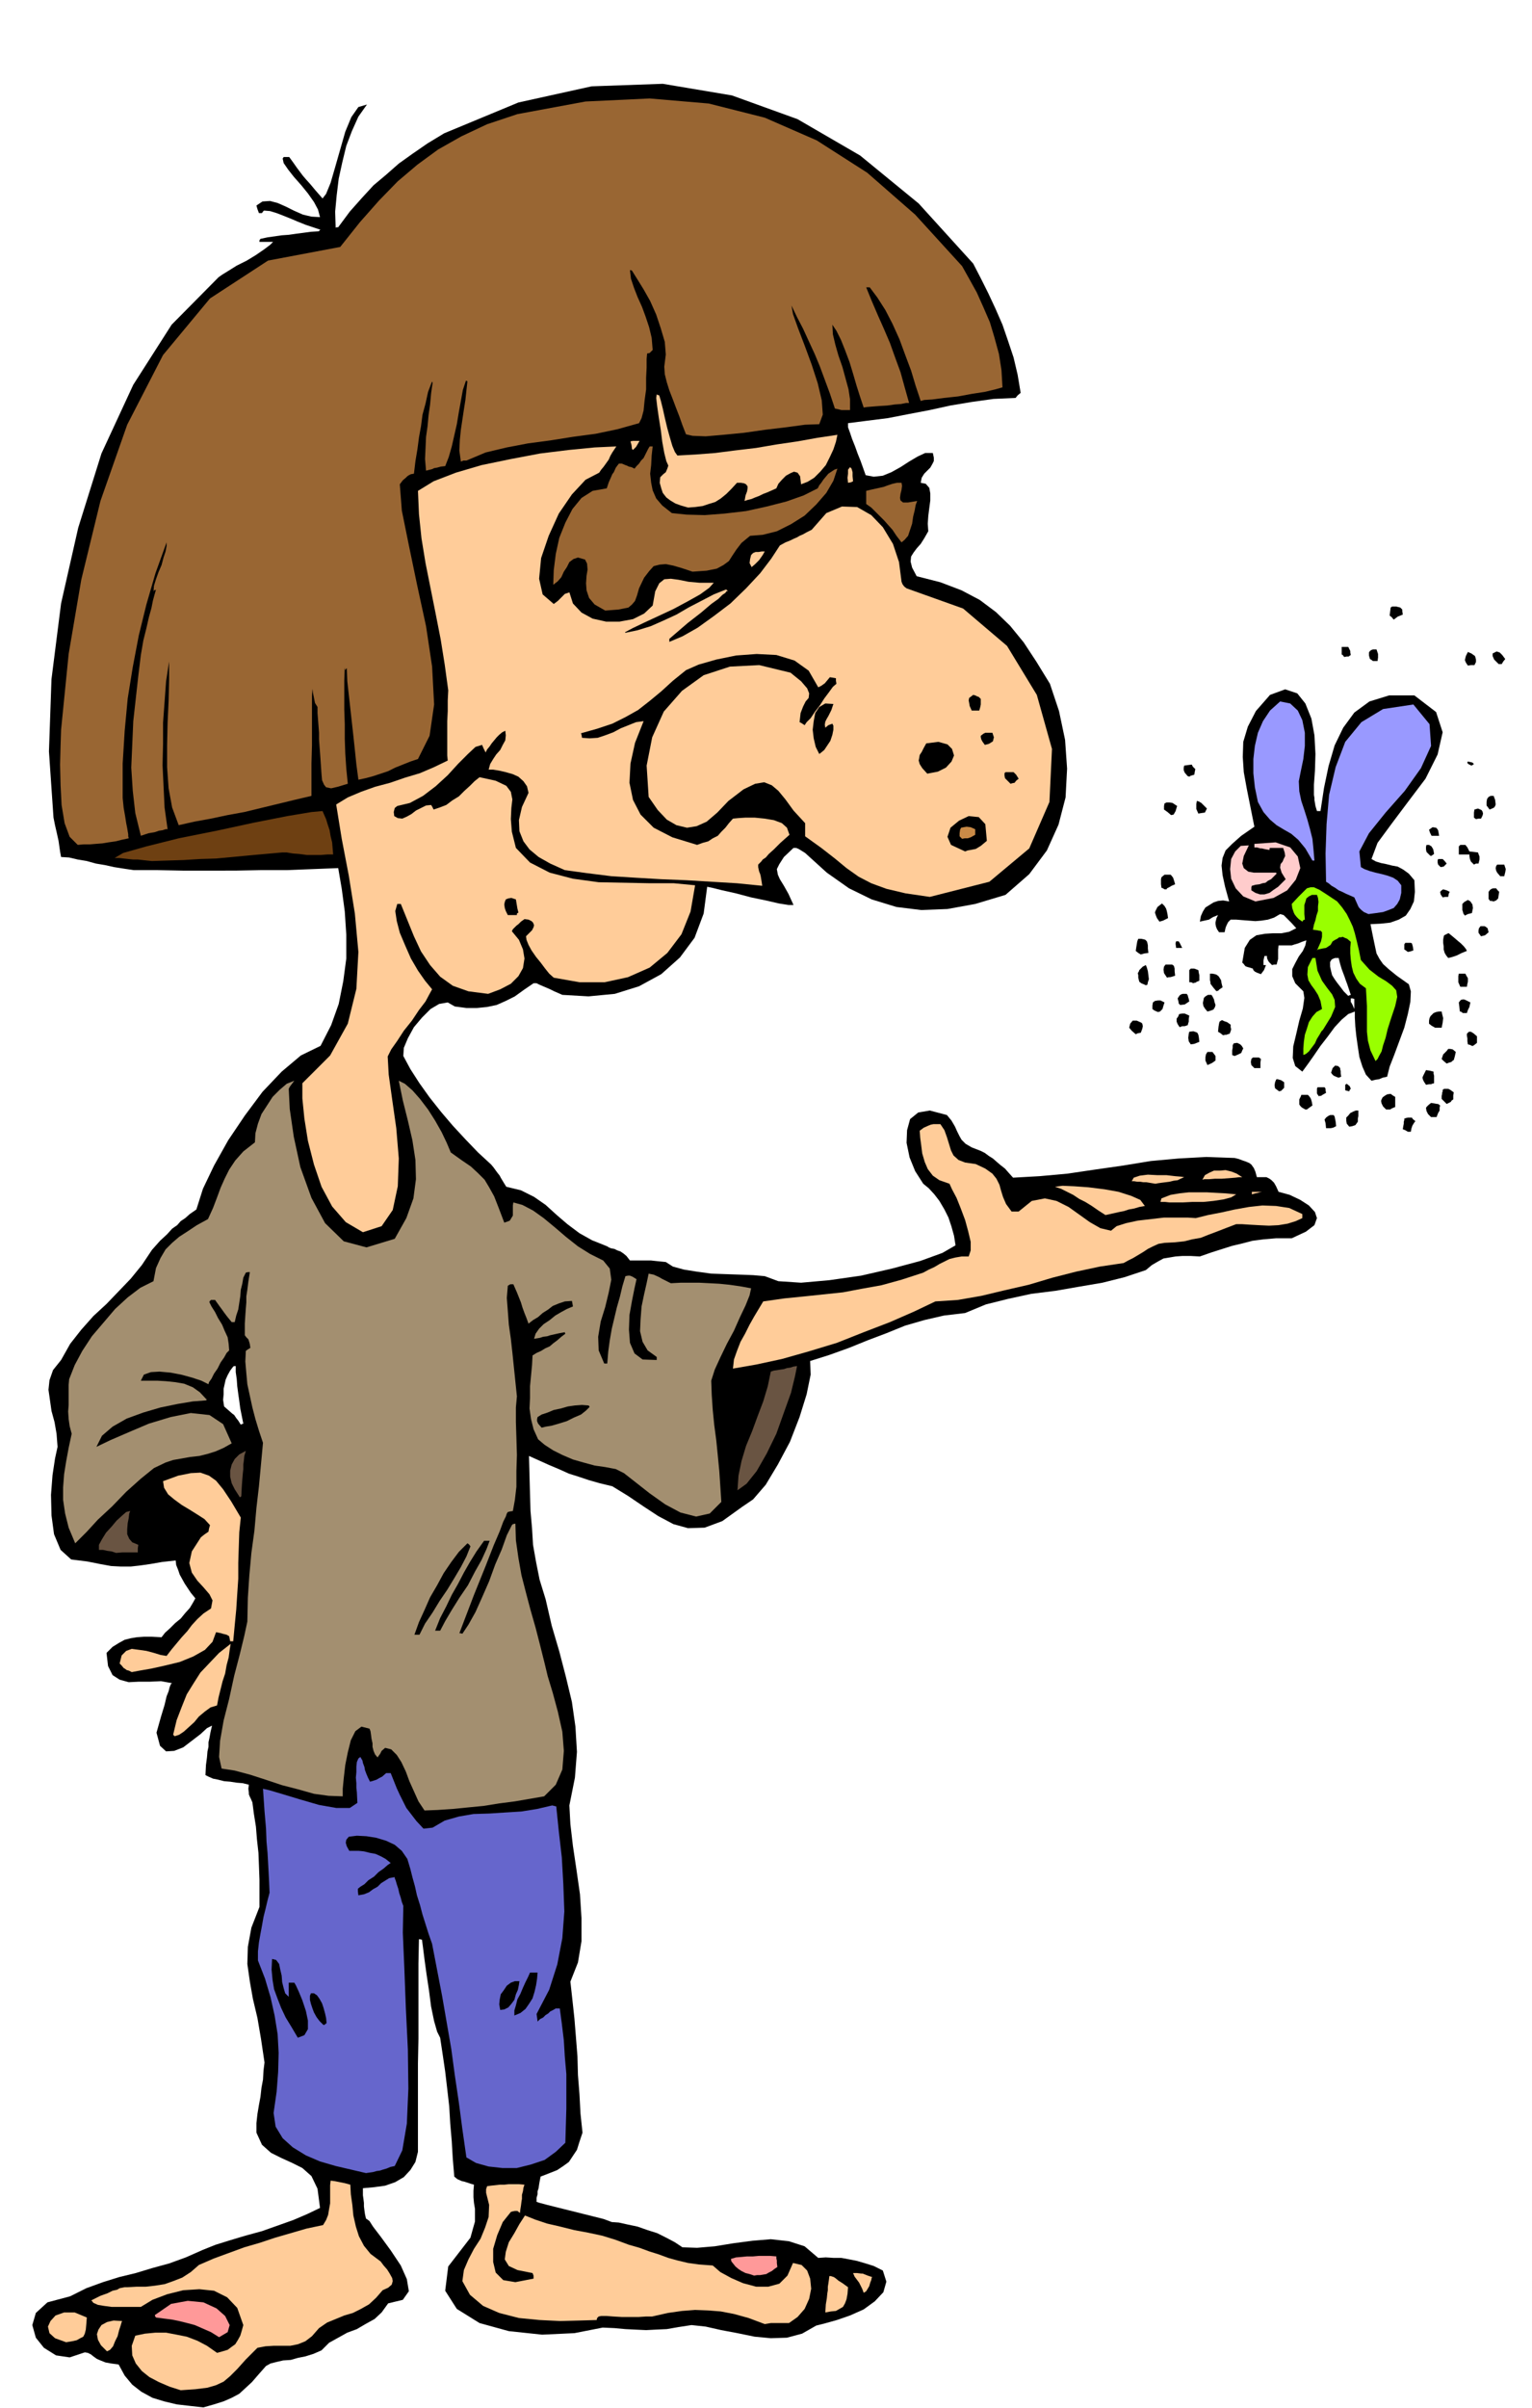 <svg xmlns="http://www.w3.org/2000/svg" fill-rule="evenodd" height="770.376" preserveAspectRatio="none" stroke-linecap="round" viewBox="0 0 3035 4768" width="490.455"><style>.brush1{fill:#000}.pen1{stroke:none}.brush2{fill:#fc9}.brush3{fill:#f99}.brush7{fill:#9f0}.brush8{fill:#99f}.brush11{fill:#963}</style><path class="pen1 brush1" d="m403 4767-27-3-26-3-25-6-23-7-22-12-18-14-15-18-12-22-15-2-11-2-10-4-7-3-7-5-5-4-6-3-6-1-30 10-27-4-24-15-16-20-7-25 7-24 23-21 45-12 32-16 33-12 32-10 33-8 33-10 33-9 33-12 34-15 25-10 29-9 30-9 33-9 31-11 31-11 28-12 25-12-5-38-12-25-18-16-20-10-22-10-20-10-18-16-11-24v-19l2-18 3-18 3-16 2-18 3-16 1-18 2-16-7-47-7-41-9-38-6-34-5-35 1-34 7-38 16-41v-54l-1-27-1-26-3-27-2-25-4-25-3-23-3-7-2-4-2-5v-3l-1-8 1-8-12-3-12-1-13-2-12-1-12-3-10-2-9-4-6-3 1-20 2-15 1-12 2-9v-9l2-9 2-11 3-13-10 5-13 12-17 13-17 13-18 7-16 1-12-11-7-26 9-32 7-23 4-17 4-10 2-8 2-5 1-2 2-1-22-4-22 1h-22l-20 1-18-5-14-9-9-18-3-26 12-12 13-8 11-6 12-3 12-2 14-1h16l19 1 7-9 10-9 10-10 11-9 9-11 9-10 6-10 5-9-9-11-6-9-6-9-5-9-5-9-3-9-4-10-1-9-27 3-23 4-21 3-18 2h-20l-19-1-22-4-25-5-32-4-21-19-13-31-5-37-1-41 3-39 5-33 5-23-2-26-4-23-6-22-3-21-3-21 2-19 7-20 16-20 18-32 22-28 24-27 26-24 24-25 24-25 22-27 20-30 16-18 14-13 10-11 10-7 7-8 9-6 9-8 13-9 13-41 22-46 28-50 33-49 35-47 38-40 38-32 39-19 21-41 15-42 9-45 6-45v-47l-3-46-6-45-7-41-51 2-51 2h-51l-51 1H363l-50-1h-48l-20-3-19-3-18-4-18-3-18-5-18-3-17-4-16-1-2-11-1-7-1-7-1-7-2-9-2-9-3-13-3-15-9-131 5-143 19-150 34-150 46-147 63-136 76-119 93-94 7-5 13-8 16-10 20-10 18-11 16-11 12-9 6-6h-27v-3l2-3 14-3 14-2 14-2 14-1 14-2 15-2 15-2 16-1 1-2 2-1-15-5-15-5-15-6-14-6-15-6-13-5-13-4-12-1-2 2-2 3h-6l-3-8-2-7 12-8 15-1 15 4 16 7 16 8 18 8 17 4 17 1-4-15-8-15-12-17-13-16-15-17-11-14-9-13-2-9 2-3h11l8 11 7 10 6 8 6 8 6 7 9 10 10 12 14 16 7-9 9-22 9-31 10-35 10-35 12-29 14-20 17-5-17 24-13 29-11 29-8 33-7 32-4 33-3 32 1 32 2-1h3l23-31 24-27 23-25 25-21 25-22 28-20 29-20 33-20 147-61 145-32 141-5 137 23 130 47 124 72 116 95 108 119 15 29 15 30 14 30 14 32 11 32 11 33 8 34 6 36-6 5-4 5-44 2-43 6-42 7-41 9-42 8-41 8-40 5-39 5v8l4 11 4 12 6 15 5 14 6 15 5 14 5 14 16 3 18-2 17-7 18-10 17-11 17-10 15-7h15l2 9v7l-3 6-4 7-6 6-6 6-5 8-2 10 10 2 7 8 2 11v14l-2 15-2 16-1 15 1 15-8 14-7 11-8 9-6 8-5 8-1 10 3 12 9 17 47 12 42 16 36 19 32 24 28 27 27 33 25 38 27 44 18 54 12 57 4 57-3 57-14 54-23 51-35 47-47 41-60 18-55 10-52 2-49-6-49-15-45-22-44-31-43-39-8-5-5-3-5-2h-5l-19 18-9 14-5 10 2 11 4 9 8 13 9 16 10 22h-10l-19-3-26-6-29-6-30-8-27-6-20-5-10-2-7 53-18 48-29 39-37 33-44 24-48 15-52 5-52-3-9-4-7-3-8-4-7-3-7-3-7-3-6-3h-6l-19 13-18 13-18 9-18 8-19 4-20 2h-21l-23-3-14-8-17 3-17 10-17 17-16 19-12 22-8 19-1 16 14 26 18 28 20 28 23 29 23 27 25 27 25 26 26 24 5 6 5 7 3 4 4 5 2 4 3 5 3 5 5 8 29 7 26 13 23 16 22 20 21 18 24 18 25 14 30 12 3 2 5 2 6 1 6 3 6 2 6 4 6 5 7 9h42l9 1 10 1 10 1 14 9 22 6 25 4 29 4 28 1 29 1 26 1 23 2 27 10 45 3 56-5 63-9 61-14 56-15 44-16 26-15-3-19-5-18-6-18-8-16-10-17-10-13-11-12-11-9-16-25-11-27-6-29 1-25 6-22 16-13 23-4 34 9 9 11 7 12 4 9 5 10 4 7 8 8 12 7 18 7 8 4 8 6 8 5 8 7 7 6 9 7 7 8 9 10 53-3 55-5 54-8 56-8 55-9 55-5 55-3 56 2 8 2 8 3 6 2 7 3 4 3 5 7 3 7 3 11h19l6 3 4 3 5 5 4 7 5 11 22 6 21 10 17 11 12 13 4 12-5 14-17 13-28 13h-31l-24 2-23 3-19 5-21 5-19 6-22 7-23 8-19-1h-15l-14 1-12 2-12 2-11 6-12 7-12 10-42 14-44 11-47 8-46 8-48 6-46 10-44 11-41 17-42 5-39 9-38 11-37 15-37 14-37 15-39 14-38 12 1 27-8 39-14 45-19 49-24 45-24 40-25 29-22 15-39 28-35 13-33 1-29-8-30-16-29-19-31-21-31-19-25-6-21-6-21-7-19-6-20-9-19-8-20-9-20-9 1 38 1 37 1 34 3 34 2 33 6 34 7 35 12 39 12 52 15 51 13 50 12 50 7 49 3 50-4 51-11 55 2 37 5 43 7 47 7 49 3 47v46l-7 42-15 38 4 36 4 37 3 37 3 38 1 37 3 38 2 38 4 38-6 18-5 16-8 12-8 12-11 8-12 8-15 6-18 7-1 5-1 5-1 6-1 7-2 6v6l-2 7v8l6 2 15 4 20 5 24 6 24 6 24 6 20 5 16 6 14 1 18 4 19 4 20 7 19 6 18 9 17 9 15 10 29 1 35-3 37-6 38-5 36-3 36 4 31 10 27 23 15-1 16 1h15l16 3 15 3 17 5 16 5 18 9 7 22-6 21-17 18-22 16-27 12-26 9-25 7-16 4-28 16-30 8-32 1-32-3-34-7-32-6-31-7-28-3-26 4-23 4-22 1-19 1-21-1-20-1-22-2-23-1-56 11-64 3-66-7-58-16-45-28-23-36 6-48 44-57 5-18 4-14v-25l-2-12-1-11v-13l1-12-7-2-6-2-6-2-5-1-9-4-6-5-3-36-2-34-3-35-2-34-4-35-4-34-5-34-5-33-6-12-6-21-6-29-4-31-5-33-4-29-3-24-2-15-4-1h-2l-1 48v149l-1 49v175l-5 20-10 16-13 14-17 10-20 7-22 3-22 2v14l1 7 1 8v7l1 8 1 7 2 9 3 2 4 3 7 11 16 21 19 26 20 30 12 27 4 24-12 17-29 7-13 18-14 13-18 10-17 10-19 7-18 10-18 10-15 15-16 7-16 5-15 3-14 4-15 1-13 3-12 3-9 5-15 17-13 15-13 12-12 11-15 8-16 7-19 6-21 6zm74-1946 2-1 3-1-3-15-3-15-2-15-2-14-2-15-1-14-2-14v-12h-3l-2 1-6 8-5 9-4 9-2 9-2 9v11l-1 11 2 13 8 7 8 7 4 3 4 6 4 5 5 8z"/><path class="pen1 brush2" d="m358 4733-22-7-21-9-19-10-15-12-12-15-7-16-1-19 7-20 19-4 21-2h21l21 4 20 4 21 8 19 10 20 14 11-3 10-3 8-6 7-5 5-8 5-9 3-10 3-11-12-34-20-21-26-13-29-3-32 2-32 8-29 11-23 14h-58l-15-2-12-2-9-4-4-5 18-9 14-5 10-5 9-2 5-3 5-1 5-1h6l18-1h18l18-2 19-3 17-6 18-7 17-11 16-14 30-13 30-11 30-11 31-9 30-10 31-9 31-9 33-7 6-10 4-10 2-12 2-11v-36l1-9 8 1 10 2 10 2 11 3 1 19 3 21 2 21 5 22 6 19 10 19 13 16 20 15 6 8 7 8 5 8 5 9 1 6-2 7-7 6-11 5-13 15-14 13-16 9-16 8-17 5-17 7-17 7-16 11-14 16-13 10-15 6-15 3h-33l-16 1-16 3-23 23-17 19-14 14-13 11-15 7-17 5-24 3-29 2z"/><path class="pen1 brush2" d="m212 4656-12-12-6-11-2-11 3-9 6-9 11-6 13-3 17 1-1 2-2 7-3 9-3 12-5 10-4 10-6 7-6 3zm-81-18-22-8-11-10-3-13 5-11 10-11 17-6h21l24 10-1 13-1 11-2 8-3 6-6 3-7 4-9 2-12 2z"/><path class="pen1 brush3" d="m434 4628-16-10-16-7-16-7-15-4-16-4-15-3-16-2-15-2-2-3v-2l32-22 33-6 31 3 26 12 17 15 9 18-4 14-17 10z"/><path class="pen1 brush2" d="m1515 4602-32-12-29-8-26-5-25-2-26-1-26 2-28 4-31 7h-12l-15 1h-33l-17-1-13-1h-11l-5 1-3 3-1 4-34 1-38 1-41-2-41-4-39-10-32-14-26-22-15-27 3-22 9-21 11-21 13-20 9-22 7-21 1-24-6-24v-7l2-6 7-1 9-1 9-1h9l9-1h20l11 1-2 6-1 7-2 7v8l-1 6-1 8-1 6-1 8-5-4h-5l-5 1-3 1-16 20-11 26-8 27v26l5 21 15 15 24 4 36-7v-6l-2-5-30-6-17-8-8-13 2-15 6-19 11-18 10-18 11-17 20 8 24 8 26 6 28 7 27 5 28 6 26 8 27 10 21 6 19 7 19 6 19 7 18 5 21 5 22 3 27 2 15 13 22 12 23 10 26 7h24l22-6 16-16 11-25 17 4 11 11 6 16 2 20-4 20-9 20-14 16-17 12h-36l-6 1-6 1zm120-23 1-16 2-12 1-10 1-6v-7l1-6 1-7 1-8h3l6 2 3 2 6 5 8 5 11 8-1 13-2 11-3 8-4 7-7 4-7 4-10 1-11 2zm76-39-3-8-3-6-3-6-3-4-6-8-3-7h8l8 1h3l5 2 5 2 9 3-1 1-1 5-2 5-2 7-3 5-3 5-3 2-2 1z"/><path class="pen1 brush3" d="m1494 4506-9-3-8-2-8-4-6-4-6-5-4-5-4-5-1-5 10-3 12-1 10-1h12l11-1h23l12 1v4l1 4v5l1 8-6 4-5 4-6 3-5 3-6 1-6 1h-6l-6 1z"/><path class="pen1" style="fill:#66c" d="m725 4303-30-7-30-7-31-9-28-12-26-16-20-18-14-23-4-27 6-42 3-39 1-38-2-37-6-37-8-36-11-37-14-36v-18l2-18 3-17 3-16 3-17 4-16 4-17 4-15-1-24-1-19-1-18-1-18-2-22-1-26-3-35-3-44 13 3 27 8 33 10 38 11 34 6h27l15-10-1-21-1-9v-9l-1-11 1-11v-11l1-9 3-7 4-3 1 2 3 5 1 5 3 8 1 6 3 8 3 7 4 8 7-2 6-2 5-3 6-3 8-7h9l6 15 6 15 6 13 7 14 6 12 10 13 10 13 14 15 9-1 9-1 24-14 28-8 29-5 32-1 31-2 32-2 31-5 30-7 4 1 4 1 5 49 6 52 3 53 2 54-4 53-10 52-16 50-25 48 1 7 1 8 5-5 6-3 5-5 5-3 4-4 6-3 5-3h8l4 30 4 33 2 33 3 34v68l-1 34-1 34-19 18-22 16-27 9-28 7h-29l-27-3-25-7-19-11-8-56-7-53-8-54-7-52-9-52-9-52-10-52-10-52-7-20-6-19-6-19-5-19-6-19-4-18-5-18-4-16-6-20-11-16-14-12-17-8-20-6-19-3-19-1-16 2-5 6-1 6 2 7 5 9h19l10 1 12 3 11 2 11 5 9 5 10 8-6 4-8 7-10 7-9 9-11 7-8 8-8 5-5 4v5l1 8 11-2 10-4 8-6 9-5 7-7 8-5 8-5 11-2v2l2 5 2 7 3 9 2 9 3 9 2 8 3 8-1 53 3 70 3 79 4 82 1 78-3 69-9 53-15 31-9 2-7 3-7 2-6 2-7 1-7 2-7 1-7 1z"/><path class="pen1 brush1" d="m590 4035-13-22-11-18-9-19-7-18-7-19-3-18-2-21 1-21 8 2 6 8 2 10 3 13 1 13 3 12 3 10 7 7v-28h11l3 5 6 13 7 17 7 21 4 19v17l-7 12-13 5zm50-26-7-7-6-8-5-9-3-8-3-9-2-8v-8l2-5h6l6 4 5 7 5 9 3 9 3 11 2 9 1 10-5 4-2-1zm379-18v-10l3-10 3-12 6-11 5-12 5-11 5-10 4-9h15l-1 12-2 13-3 13-4 13-7 11-7 10-10 8-12 5zm-28-11-2-11 1-10 2-10 6-8 6-9 8-6 8-3h9l-1 7-2 10-4 9-3 11-6 8-6 7-8 4-8 1z"/><path class="pen1" style="fill:#a38f70" d="m841 3585-12-18-9-20-9-20-7-19-9-19-9-14-11-11-12-3-7 6-3 6-3 4-2 3-5-6-3-7-2-8v-7l-2-9-1-8-1-7-2-5-16-4-12 9-9 18-6 24-5 25-3 26-2 21v15l-28-1-29-4-32-9-31-8-33-11-31-10-30-8-26-4-5-23 2-32 7-40 11-43 10-46 11-42 9-37 6-28 1-47 3-45 4-44 6-44 4-45 5-43 4-43 4-43-8-24-7-23-6-23-5-23-5-23-2-22-2-23 1-21 4-3 5-3-1-7-1-4-1-3-1-3-4-4-3-4v-23l1-16 1-14 1-12v-12l2-13 2-16 3-19h-4l-4 1-5 10-2 12-3 12-1 13-2 13-2 13-4 12-3 13h-6l-9-11-6-8-5-7-3-4-5-7-5-7h-8l-3 3v2l4 8 7 11 6 12 8 13 5 12 6 13 2 13 1 13-5 5-5 9-7 10-6 12-7 10-5 10-5 7-1 4-14-7-18-6-22-6-21-4-22-2-17 1-14 5-6 12h33l17 1 19 2 17 3 17 7 14 10 14 15h-1l-1 1-26 2-30 5-34 7-34 10-33 12-28 16-21 18-11 22 27-13 37-16 40-17 43-13 40-8 37 4 27 18 17 38-16 9-16 7-16 5-16 4-18 2-17 3-17 3-15 5-23 11-26 21-29 26-28 29-28 26-22 24-16 16-7 7-13-31-7-28-4-27v-25l2-26 4-25 5-27 6-28-4-15-2-14-1-15 1-13v-40l1-11 11-28 15-28 19-29 23-27 23-27 25-23 25-19 26-13 5-26 9-20 10-17 13-13 14-12 17-11 18-12 22-12 10-22 8-21 7-19 8-18 9-18 12-18 16-18 23-18 1-18 5-19 7-19 11-17 11-17 14-14 14-12 15-6-3 4-3 4-3 4-2 4 2 40 8 55 13 60 22 61 27 50 37 36 45 12 56-17 23-41 14-39 5-38-1-38-6-39-9-39-10-40-8-39 12 6 15 13 15 17 16 21 14 22 13 23 10 21 8 19 21 15 19 13 14 13 13 13 9 15 10 18 9 23 11 29 6-2 5-2 3-5 3-5v-20l1-6 18 5 21 11 21 15 23 19 21 18 24 19 24 15 26 13 13 16 3 22-5 25-7 29-9 29-5 30 1 27 11 26h6l2-24 3-22 4-23 5-21 5-21 6-21 5-21 6-20 5-1h4l5 2 8 5-4 18-5 25-5 28-1 29 2 26 9 21 16 12 28 1v-6l-18-13-10-17-5-21 1-23 2-26 5-24 5-22 4-19 10 2 11 5 5 3 6 3 6 3 6 3 19-1h38l20 1 19 1 20 2 21 3 22 4-3 14-8 20-11 23-12 27-14 26-13 27-11 24-7 22 1 28 2 30 3 30 4 30 3 30 3 31 2 30 2 31-23 23-27 6-31-8-30-16-31-22-28-22-23-18-16-8-21-4-21-3-22-6-21-6-21-9-18-9-17-11-13-11-9-20-5-20-3-21 1-21v-23l2-21 2-21 1-19 8-5 9-4 8-5 9-4 7-6 8-6 8-7 8-6-1-2v-1l-11 2-9 2-9 2-6 2-8 1-6 2-6 1-6 1 3-10 7-10 9-9 12-8 11-9 12-7 11-6 12-5-1-6-1-5-14 1-12 4-12 5-9 7-11 7-9 8-10 6-9 7-4-11-4-10-4-11-3-10-4-10-4-10-4-9-3-7h-6l-5 3-2 24 2 26 2 27 4 28 3 27 3 29 3 29 3 29-2 22v29l1 31 1 34-1 32v31l-3 26-4 22-6 1-4 1-2 3-2 6-5 10-7 19-12 28-16 41-23 57-29 76h2l4 1 12-18 14-25 13-29 14-32 12-33 13-30 10-28 10-20 2-2 5-1 1 33 5 35 6 34 9 35 9 34 10 35 9 35 9 36 6 25 10 33 10 37 9 40 3 38-3 37-13 30-23 23-29 5-29 5-31 4-31 5-31 3-30 3-30 2-26 1z"/><path class="pen1 brush2" d="m346 3438-2-2-1-1 7-29 10-26 10-25 13-21 14-22 18-19 19-20 23-18-2 12-2 15-4 15-3 17-5 15-4 16-4 16-3 16-13 4-11 8-12 10-9 11-11 10-10 9-9 6-9 3zm-85-127-6-3-4-1-4-3-2-1-4-5-4-4 4-16 9-9 11-4 15 2 14 2 15 4 13 4 12 2 10-13 10-12 10-12 11-12 9-12 11-12 12-11 15-10 3-16-6-12-12-14-12-13-11-16-5-19 5-23 18-28 5-4 4-3 3-2 3-2 1-6 2-7-11-12-14-9-16-10-15-9-15-11-12-10-8-13-2-13 30-11 25-5 19-1 17 6 14 10 14 17 16 24 19 32-3 29-1 30-1 31v31l-2 30-2 31-3 31-3 32h-6l-1-5-1-5-5-3-4-1-4-1-3-1-5-1-5-1-7 19-15 16-23 13-27 11-29 7-27 6-23 4-16 3z"/><path class="pen1 brush1" d="m821 3237 9-25 11-24 11-25 14-24 13-24 15-22 15-20 17-17 3 2 3 4-8 20-11 21-13 22-14 23-15 22-14 23-15 22-11 22h-10zm41-8 10-25 12-23 11-23 12-21 12-23 12-21 13-21 15-21h11l-6 16-10 22-13 23-14 27-17 25-15 24-13 22-10 19h-10z"/><path class="pen1" d="m230 3075-9-3-8-1-9-2h-8v-10l6-11 8-13 11-12 10-12 11-10 8-7 8-2-2 5-1 9-2 10-1 12v10l4 9 6 7 12 5-1 7v8h-31l-12 1zm244-112-9-14-6-12-3-13v-12l3-12 6-11 9-9 13-7-3 10-1 10-1 7v9l-1 9-1 12-1 14-1 19-3 2-1-2zm987-12 2-29 6-29 9-30 12-29 11-30 11-29 9-30 6-29 6-2 7-1 6-1 7-1 6-2 7-1 6-2 7-1-4 20-8 33-14 39-15 42-19 39-20 35-20 25-18 13z" style="fill:#695442"/><path class="pen1 brush1" d="m1073 2827-7-8-2-5v-4l1-4 8-5 12-4 12-5 14-3 14-4 14-2 14-1 13 1 1 1 1 2-7 7-10 8-14 6-14 7-16 5-14 4-12 2-8 2z"/><path class="pen1 brush2" d="m1452 2710 2-18 6-17 7-18 9-16 9-18 9-16 9-15 9-15 42-6 40-4 38-4 38-4 37-7 39-7 40-11 43-14 11-6 11-5 10-6 10-5 10-5 12-3 12-2h14l4-12v-17l-5-21-6-22-9-24-8-20-9-17-5-11-20-7-13-9-10-13-6-14-5-17-2-16-2-15-1-14 8-6 9-4 5-2 5-1h14l8 12 5 14 4 13 4 13 5 10 10 9 13 5 21 3 19 9 14 10 8 10 6 12 3 11 4 13 6 14 11 15h14l26-21 26-5 23 5 24 12 21 15 21 15 21 12 21 5 11-9 19-6 23-5 26-3 26-3h47l16 1 24-6 26-5 27-6 28-5 27-3 27 1 26 4 26 12v8l-13 6-16 5-18 3-19 1-21-1-18-1-15-1h-11l-21 8-18 7-16 6-15 6-17 3-16 4-19 2-20 1-12 2-11 5-10 5-9 6-10 6-10 6-10 5-9 5-47 7-47 10-47 12-47 14-48 11-46 11-46 8-45 3-42 20-48 21-52 20-53 21-56 17-53 15-51 11-46 8zm-733-270-34-20-27-31-21-39-15-44-12-47-7-44-4-40v-30l55-55 35-63 17-69 4-73-7-76-12-75-14-73-11-68 23-14 26-11 28-10 30-8 29-10 30-9 28-12 27-13-1-10v-68l1-20v-21l1-20-7-51-8-50-10-51-10-50-10-50-8-49-5-48-2-46 31-19 44-17 51-15 58-12 58-11 57-7 51-5 43-2-4 6-4 6-4 7-3 7-5 7-5 7-5 6-4 6-27 14-27 29-26 38-20 44-15 44-4 41 7 31 22 19 8-6 7-7 7-7 9-3 7 22 17 18 22 12 27 6h26l27-5 22-11 17-16 5-28 8-16 10-8 13-1 15 2 20 4 22 2h28l-9 10-18 13-25 14-28 15-30 14-28 13-23 11-15 8 1 1 24-5 26-8 25-11 26-12 24-14 25-13 25-13 25-10v1l3 2-3 1-2 3-6 4-8 8-14 10-20 17-27 21-36 31v6l26-11 30-17 32-23 33-25 31-30 28-30 22-29 17-26 11-6 10-4 6-3 7-3 5-3 7-3 7-4 10-5 29-33 31-13 30 1 28 16 23 24 20 33 12 36 5 39 2 5 3 4 1 1 4 3 112 40 87 74 59 97 30 107-5 105-40 92-79 66-118 30-48-7-38-9-30-11-25-13-24-17-23-19-27-21-32-23v-26l-23-25-16-22-14-17-13-11-15-6-18 3-23 11-30 23-22 23-21 18-20 9-19 3-21-5-19-11-18-19-18-26-4-62 11-56 23-51 36-41 43-31 52-17 58-3 62 15 21 17 12 14 4 10-1 9-6 7-5 10-5 13-2 18 4 2 6 4 4-6 8-8 8-12 10-13 9-14 9-12 8-11 7-6-1-6v-5l-6-1-6-1-5 6-5 6-7 5-6 3-19-33-28-20-36-11-39-2-41 3-39 8-35 10-25 11-26 21-23 21-23 19-23 18-25 14-26 13-30 10-32 9 1 3 1 6 15 1 16-1 15-5 16-6 15-8 15-6 15-6 15-2-17 43-9 41-2 38 7 34 15 29 26 26 37 19 49 15 11-4 11-3 9-6 10-5 7-8 8-8 7-9 8-9 10-1 15-1h18l20 2 18 3 16 6 10 9 5 14-18 16-13 13-10 9-6 7-6 4-3 4-3 3-3 3v5l1 5 1 4 2 5 1 4 1 6 1 6 1 7-50-5-50-3-50-3-50-2-51-3-48-3-48-6-44-6-29-13-23-13-18-15-12-16-8-20-1-22 6-26 13-28-3-13-7-10-10-9-11-5-14-4-13-3-12-2h-9l3-11 6-10 6-9 8-9 5-10 5-9 1-10-1-9-6 3-6 5-5 5-5 6-5 6-4 6-5 6-3 6-4-8-3-7-13 4-15 14-19 19-21 23-24 22-25 19-26 14-25 6-5 4-1 4-1 4 1 8 7 4 9 1 9-4 9-5 9-7 10-5 10-5 10-1 2 3 3 6 12-4 13-5 12-9 13-8 11-11 11-10 9-9 10-8 32 7 21 10 9 12 3 15-2 17-1 22 2 25 8 32 28 29 39 20 46 12 51 7 51 1 51 1h47l42 4-9 52-18 45-28 37-35 29-43 19-46 10h-50l-51-9-9-8-8-10-9-12-9-11-9-13-6-11-4-10-1-7 6-6 6-6 3-6 1-4-2-5-3-3-6-3-8-1-7 5-5 5-4 3-3 3-4 4-2 4 14 17 8 19 3 18-3 19-9 16-15 15-21 11-24 9-39-5-31-11-25-18-20-23-18-27-14-30-13-32-13-32h-7l-4 14 3 20 6 23 11 26 11 25 14 24 14 20 14 17-5 9-8 15-13 17-14 21-16 20-13 20-12 17-7 14 2 36 7 50 8 56 5 60-2 55-10 47-22 32-37 12z"/><path class="pen1 brush2" d="m2190 2406-14-9-13-9-13-8-12-6-12-8-12-6-12-6-12-4 15-2 23 1 28 2 32 4 28 5 25 8 18 8 9 12-11 2-10 3-11 2-9 3-10 2-9 2-9 2-9 2zm127-25-9-1h-9l1-4 1-3 18-7 18-3 18-2h36l18 1 19 1 21 2-10 6-15 4-20 3-20 2h-22l-19 1h-26zm163-16v-5h20l-5 1-3 1-5 1-7 2zm-191-21-6-1-6-1-6-1h-6l-6-1h-6l-6-1h-5l4-7 12-4 16-2 19 1h18l17 2 12 1 6 1-7 3-6 3-8 1-8 2-8 1-8 1-7 1-5 1zm93-8 5-9 9-5 9-4h12l11-1 12 3 10 4 11 7h-6l-8 1-13 1-13 1h-14l-12 1h-9l-4 1z"/><path class="pen1 brush1" d="m2789 2241-5-3-5-2 1-6 1-5v-4l1-3v-3l3-1 4-1h8l2 3 5 4-3 4-3 5-2 6-1 6h-6zm-162-7-1-10-2-7 3-4 4-3 4-2h7l2 3 1 5 1 5 1 9-6 3-5 1h-9zm46-3-5-6-1-6v-6l4-4 4-5 6-3 5-2h5v11l-1 5v6l-2 3-3 4-6 2-6 1zm162-19-6-6-3-6-1-6 1-2 4-4 5-4 7 1 5 1h2l4 3-1 4v6l-3 5-3 8h-11zm-249-15-7-4-3-3-2-3v-10l3-6 1-3h13l2 2 3 4 1 2 1 3 1 4 1 6-7 5-4 3h-3zm160 0-6-6-3-6-1-5 1-3 2-4 4-3 5-3 7-1 4 3 5 3v20l-7 3-3 2h-8zm120-11-6-6-4-4v-6l1-4v-3l1-1v-4l3-2h8l4 2 7 5-1 6v8l-3 2-2 3-4 2-4 2zm-253-15-3-4-1-2v-9l1-3h14l1 1 1 2v3l1 5-7 4-3 2h-3l-1 1zm-79-10-8-6-1-6 1-6 2-5 1-1h2l7 2 6 4v11l-6 6-4 1zm131-2v-11l3-2 6 5 2 5-2 2-1 3-4-1-4-1zm160-11-4-6-2-4-1-4 1-3 3-6 3-6 7 1 8 2v4l1 4v15l-4 1-2 1h-4l-6 1zm-108-8-11-12-7-16-6-19-3-20-3-21-2-19-1-18v-12l-13 5-13 11-14 15-14 19-14 18-13 19-12 17-11 15-14-11-5-16 1-23 6-25 6-26 7-24 3-21-2-13-16-16-6-14v-14l6-12 7-13 8-11 5-11 2-10-9 3-7 3-7 2-6 2h-26l-1 8v19l-3 11h-5l-4 1-6-6-2-3-2-5v-4h-5l-2 9v9h5l-2 5-2 5-3 4-3 4-8-3-4-2-3-3-1-3-6-2-4-1-3-1-2-1-3-4-3-3 5-29 10-16 13-9 17-3 16-1h17l15-3 14-7-10-11-8-8-7-7-7-2-12 7-12 4-13 2-12 1-13-1-13-1-12-1h-11l-5 5-3 6-2 5-2 9h-11l-4-6-2-5-1-5v-4l2-8 3-6-10 4-8 5-9 2-9 2 2-11 4-9 5-8 8-5 8-5 9-3 10-1 12 2-8-29-5-23-2-19 2-15 6-15 13-13 18-16 26-18-8-40-7-35-6-33-2-30 1-30 9-30 16-31 28-32 30-11 24 8 16 20 12 30 6 33 2 37-1 33-2 28v20l1 6v4l1 6 1 6 3 10h7l7-46 9-43 12-41 17-35 22-30 30-22 39-12h50l43 33 13 40-10 44-24 48-34 45-33 44-28 38-12 32 9 5 10 3 10 2 12 3 11 2 11 6 11 8 11 13 1 23-2 19-7 15-9 13-14 8-17 6-19 2-20 1 5 25 4 19 3 14 6 11 7 10 11 10 16 13 24 17 4 14-1 21-5 24-7 27-10 27-10 27-9 23-5 20-9 2-7 3-7 1-8 2zm-46-168 2-1 3-1-4-12-3-9-3-8-2-6-3-8-3-8-3-10-3-12h-7l-3 1-4 2-3 5v9l2 9 2 8 5 8 5 7 7 9 6 8 9 9zm12 26v-20l-4-1h-3v7l2 3 2 4 3 7z"/><path class="pen1 brush1" d="m2649 2133-7-3-3-3-2-3 1-3 2-6 5-5 6 1 4 4v2l1 4v4l1 7-5 2-3-1zm-164-18-6-6-1-6 1-6 3-3h12l4 3-1 7v11h-12zm-93-6-4-9v-6l1-6 3-5h10l6 8v9l-7 5-9 4zm474-3-6-5-4-4 3-9 7-7 3-4h4l5 1 6 5-2 9-2 7-3 2-2 2-4 1-5 2z"/><path class="pen1 brush7" d="m2725 2101-10-21-5-19-2-18v-51l-1-18-1-17-12-9-7-10-6-12-3-12-2-14-1-12v-12l1-11-7-6-5-2-4-2-3 1h-4l-4 3-4 2-5 3-4 7-9 6-6 1-5 1-5 1-2 2 4-9 4-9 2-9v-9l-3-3h-2l-5-1-8-1 2-10 3-9 2-9 3-9v-9l1-9-1-8-2-6h-10l-6 3-5 4-2 7-2 6v18l1 11-3 1-2 3-7-5-4-4-4-5-2-4-3-9-1-8 13-14 10-10 7-7 7-2h7l11 5 14 9 21 14 10 12 9 13 6 12 6 13 4 13 4 16 4 17 4 20 17 19 18 14 15 9 12 9 8 9 2 13-4 18-9 27-6 19-4 17-5 15-3 12-5 9-3 6-3 3-1 1z"/><path class="pen1 brush1" d="m2446 2091-3-1-2-1v-9l1-5v-5l2-4 7-1 6 3 3 3 3 5-2 4-2 5-6 3-7 3z"/><path class="pen1 brush7" d="M2582 2089v-13l1-13 2-14 4-12 4-13 7-11 8-9 11-6-3-16-5-12-7-11-6-8-6-10-2-11 1-15 9-18h6l4 25 9 20 10 14 10 13 5 11 1 14-8 19-16 26-3 3-4 7-5 8-4 9-6 8-6 8-6 5-5 2z"/><path class="pen1 brush1" d="m2916 2071-4-2-4-1-1-6v-6l-1-5v-4l4-4h4l5 3 7 6v13l-5 4-3 2h-2zm-557-3-4-6-1-7 1-8 1-4 8-1 6 2 2 1 2 4 1 5 1 9-10 4-7 1zm64-18-5-4-5-3 1-10 1-6 1-4 3-2 2-1 4 2 6 2 7 5v5l1 4-1 4-2 5-4 1-2 1h-3l-4 1zm-173-2-8-7-5-6 2-8 5-6h8l9 4 2 2 1 5-1 5-3 8-6 1-4 2zm593-13-7-4-5-4v-6l1-5 2-4 3-3 3-3 5-2 5-1h6l1 5 2 8-1 9-2 10h-13zm-506-1-4-6-2-5v-6l3-4 2-5 6-1h5l9 4-1 7v5l-1 3-1 4-3 1-3 1h-5l-5 2zm561-28-4-3h-2l-1-10-1-8 4-5 4-1h2l3 1 4 2 6 3-1 4-1 5-3 6-2 6h-8zm-604-2-7-3-4-3v-7l1-6 4-3 6-1h5l8 4-2 6-2 7-5 5-4 1zm98-1-5-6-3-5-1-6 1-5 1-5 3-3 5-3h7l2 3 3 6 1 5 2 6-1 4-3 5-5 2-7 2zm-54-13-3-3v-2l-1-4-1-4 4-6 3-2 3-1h8l2 3 1 4 1 3 1 5-9 6-9 1zm72-27-6-7-3-4-3-4v-3l-1-4v-13h5l5 1 3 1 4 3 2 3 3 5 1 6 2 8-6 4-3 3h-2l-1 1zm483-9-4-9v-12l1-5h13l2 4 3 5v7l-1 4-1 6h-13zm-625-4-7-3-4-3-2-8v-5l-1-4 2-3 1-3 3-3 4-4 6-3 2 5 2 7 1 8 1 8-2 6-1 5-3 1-2-1zm96-3-4-2h-4v-24l3-3h7l8 3 1 6 1 4v11l-5 2-3 2h-2l-2 1zm-52-11-6-9-1-7 1-6 3-4h13l3 2 1 2 1 4v5l1 9-6 2-4 1h-3l-3 1zm557-39-4-5-3-5-2-7v-6l-1-7v-6l1-6 1-3 4-2 4-2h1l5 4 6 5 7 6 6 5 6 6 4 5 2 4-10 4-10 5-9 3-8 2zm-609-7-5-3-5-4 1-7 1-6 1-6 2-5h6l5 1 3 1 3 3 1 3 1 5v6l1 9-8 1-7 2zm529-5-4-3-3-2v-10l2-3h11l2 1 1 3 1 4 1 7-6 2-5 1zm-459-8-1-7v-3l1-3h5l2 3 2 4 3 6h-12zm604-23-5-7v-5l1-4 3-4h8l2 1 4 3 1 4 1 4-7 6-8 2zm-637-29-5-7-2-5-2-6 1-3 4-8 9-7 5 5 3 5 1 3 1 4 1 5 1 7-10 5-7 2zm-1291-13-4-8-2-6-1-7 1-5 2-5 5-2 6-1 9 3 1 6 1 6 1 6 2 8-3 2v3h-18zm1896 1-3-4-1-4-1-3v-12l4-4 7-4 5 3 4 6 1 7-2 10-8 2-6 3z"/><path class="pen1 brush8" d="m2711 1810-9-4-5-4-4-4-2-3-4-9-4-9-9-4-7-3-8-4-7-3-7-5-7-4-6-5-5-3-1-56 2-58 5-58 13-55 19-50 32-39 43-26 60-9 32 39 3 43-20 44-32 45-38 43-33 41-19 36 3 31 7 4 11 4 11 3 13 3 11 3 11 4 9 6 7 9v15l-3 13-5 9-7 8-10 4-11 4-14 2-15 2z"/><path class="pen1" style="fill:#fcc" d="m2487 1785-24-10-15-16-9-19-2-19 2-20 8-15 11-11 16-1-10 21-3 15 3 9 9 7 11 2h44l1 2-6 6-5 5-6 3-5 4-6 1-6 2-8 1-7 2-1 3v6l8 5 9 3h9l10-3 8-6 9-6 8-8 7-7-8-13-3-10 1-7 4-5 2-5 3-6-1-7-3-9h-26l-1 1v3l-6-1-5-1-4-1h-3l-7-2h-5v-7l42-3 29 10 15 18 5 23-9 23-17 21-27 15-36 7z"/><path class="pen1 brush1" d="m2959 1785-4-1h-3l-3-4v-14l3-4 3-2 3-1h6l3 4 3 3-1 6-1 7-4 4-5 2zm-101-8-4-6-1-5 3-3 3-2 7 2 6 3-2 4-1 6h-6l-5 1zm-551-16-3-2-3-1-1-7v-10l1-4 6-5h12l2 2 3 4 2 6 2 7-7 3-5 3-4 2-1 2h-4zm665-26-6-7-2-4-1-5 1-4 2-3h14l1 3 2 6-1 6-2 8h-8zm-118-18-5-5-1-4v-4l1-3h9l4 4 4 5-6 6-6 1zm66-5-6-6-2-5-1-6v-3h-21v-16l3-3h10l4 5 4 8 9 1 8 1 1 3 2 5v6l-2 8h-5l-4 2z"/><path class="pen1" style="fill:#6e4012" d="m301 1705-10-1-9-1-9-1h-9l-10-1-9-1-9-1h-9l17-10 46-13 64-16 75-15 74-16 66-13 48-8 22-2 3 7 4 9 3 10 4 12 2 12 3 12 1 12 1 12h-12l-12 1h-28l-15-2-13-1-12-2h-9l-34 3-33 3-32 3-32 3-32 1-32 2-32 1-31 1z"/><path class="pen1 brush8" d="m2600 1704-14-24-14-17-14-12-14-8-15-9-13-11-13-15-11-20-6-29-3-28v-28l3-26 6-26 10-23 14-21 20-18 20 4 15 14 9 19 5 25v26l-3 26-5 24-4 20 1 20 4 19 6 18 6 19 5 18 5 20 2 20 2 23h-4z"/><path class="pen1 brush1" d="m2833 1694-7-7-1-5v-5l1-4h5l5 3 1 2 2 3 1 4 1 6-6 4-2-1zm-921-8-28-13-7-16 6-18 17-14 19-9 20 2 13 14 3 33-6 5-6 5-5 3-5 3-5 1-5 1-6 1-5 2z"/><path class="pen1 brush11" d="m154 1673-16-16-10-27-6-36-2-39-1-41 1-38 1-31 2-20 13-130 25-147 38-156 53-151 71-138 93-112 115-75 143-27 39-49 38-43 37-38 39-33 41-30 46-26 51-24 60-20 135-25 127-6 117 10 111 28 103 45 100 64 95 83 93 102 14 25 15 27 13 29 13 30 9 30 9 33 5 32 2 34-14 4-21 5-26 4-27 5-28 3-23 3-16 1-7 2-10-30-9-30-12-32-11-30-14-31-14-27-16-25-15-20h-7l11 27 12 28 12 27 12 28 10 28 11 30 8 29 9 32h-6l-10 2-13 1-14 2-16 1-13 1-12 1-6 1-7-21-7-22-7-24-7-23-9-24-8-20-9-18-8-12 1 19 5 21 6 21 8 23 6 22 6 22 3 20v21h-17l-8-2-5-1-10-30-10-27-10-27-10-24-12-26-11-24-12-23-11-23 3 17 10 28 13 34 14 38 12 37 8 34 2 28-7 19-28 1-37 5-42 5-42 6-41 4-35 3-26-1-13-3-7-18-6-17-7-18-6-16-7-18-5-16-4-16-1-15 3-24-2-25-8-27-9-27-12-27-13-23-13-21-10-16-2-1h-2l2 17 6 18 7 18 9 20 7 19 7 21 5 21 2 24-6 6-5 1-1 11v17l-1 20v23l-3 22-2 20-4 15-5 10-43 12-43 9-45 6-44 7-45 6-42 8-42 10-38 16h-6l-5 2-3-22 1-21 2-20 3-20 3-20 3-19 2-19 2-18-2-1h-1l-6 18-4 22-4 22-4 24-5 22-5 22-6 21-7 18-9 1-7 2-6 1-4 2-8 2-4 1-2-23 1-22 1-22 3-21 2-22 3-21 2-22 3-21-1-2v-1l-8 21-5 23-6 22-3 23-4 22-3 23-4 24-3 25-6 1-4 2-3 2-3 3-6 5-6 8 4 52 14 69 16 77 18 83 12 80 4 75-9 62-23 46-15 5-15 6-15 6-14 7-15 5-15 5-15 4-14 3-4-30-3-29-3-28-3-27-3-27-3-27-3-27-1-26-1 1-2 3-1-4v-3l-1 28v57l1 29v29l1 29 2 30 3 30-20 6-13 3-10-2-4-5-4-9-1-11-1-14-1-15-1-14-1-13-1-14v-13l-1-13-1-13-1-13v-12l-5-8-2-10-2-10-1-8-1 14v98l-1 36v64l-34 8-33 8-33 8-33 8-33 6-33 7-33 6-31 7-13-35-7-38-3-42v-43l1-45 2-43 1-42v-36l-6 39-3 41-3 41v42l-1 42 2 42 2 42 6 43h-4l-6 2-7 1-9 3-12 2-15 5-11-45-5-44-3-46 2-46 2-46 5-45 5-45 5-41 5-29 6-24 5-22 5-18 3-15 3-11 2-7 1-3-4 1-1 3 1-12 4-13 5-14 6-14 4-15 4-12 2-11v-7l-22 61-18 62-15 61-12 63-10 62-6 64-4 65v68l2 20 3 17 2 13 2 10 1 6 1 6v4l1 4-14 3-12 3-14 2-12 2-13 1-12 1h-12l-12 1z"/><path class="pen1" style="fill:#c98a47" d="m1906 1661-5-5v-6l1-7 2-4 5-1 6-1 8 1 9 4v11l-9 5-6 2h-6l-5 1z"/><path class="pen1 brush1" d="m2836 1655-3-6-2-6 7-5 7 1 2 2 2 3 1 5 1 6h-15zm88-33-4-3v-10l1-6 7-2 7 3 2 3 1 4-1 4-3 6h-5l-5 1zm-604-8-7-6-7-5v-7l1-5 4-2h6l6 1 9 6-1 3-2 7-4 7-5 1zm54-3-4-9v-10l1-6 4 1 5 3 4 4 7 7-2 4-2 4-7 1-6 1zm577-8-6-8v-7l1-6 3-4 4-2h6l3 8 1 9-1 3-2 3-4 2-5 2zm-949-51-7-7-4-4-1-5v-5l2-2h16l5 5 5 8-5 4-3 4-5 1-3 1zm351-15-6-7-2-5v-5l1-4 7-1 8-1 2 4 5 5-1 5-1 6-7 2-3 2-2-1h-1zm-516-5-10-11-5-8-2-7 1-5 1-6 4-6 4-8 5-9 24-3 18 5 9 9 4 13-5 12-11 12-16 8-21 4zm1078-16-6-3-2-2v-2l1-1 5 1 4 1 1 1 2 2-3 2-2 1zm-1292-23-7-14-4-17-2-17 2-17 3-16 8-12 12-7 16 1-2 6-2 6-3 6-3 6-3 5-3 6-1 6 1 6 6-5 8-3 2 4v8l-2 10-4 12-6 9-6 9-6 5-4 3zm328-18-5-7-2-4-1-4v-3l5-4 4-2h14l3 9-2 8-8 5-8 2zm-26-68-4-9-1-6-1-5 1-5 4-3 4-3 4 1 4 2 3 1 4 4v11l-1 5-2 7h-15zm983-89-4-6-2-5 2-8 4-8 7 3 7 5 1 3 1 4v5l-3 6h-7l-6 1zm61-3-9-9-3-7v-5l4-2 4-2 6 2 5 5 6 8-4 5-3 5h-6zm-249-6-4-3-2-1-2-7v-6l2-3 3-2 3-1h7l1 3 2 6v7l-1 7h-9zm-57-8-3-4-2-1v-15h13l2 4 2 4v3l1 5-3 2-1 1h-4l-5 1zm98-74-4-5-4-3 1-8 1-8 3-2h8l8 2 2 2 2 2v3l1 7-10 4-8 6z"/><path class="pen1 brush11" d="m1199 1209-21-12-11-13-5-15-1-14 1-15 2-12-1-12-4-8-14-4-9 3-8 6-5 10-6 9-5 11-7 8-9 7 1-29 4-32 7-32 12-30 14-27 18-22 22-14 28-5 4-12 4-9 3-7 3-4 4-9 6-8h6l7 3 3 1 4 2 5 1 6 3 4-5 5-5 4-6 5-5 3-6 3-6 3-6 3-5h6l-2 18-1 19-2 17 2 18 3 15 7 16 12 14 19 15 29 3 36 1 39-3 43-5 41-9 39-10 34-12 28-14 3-6 4-5 4-6 5-6 5-6 6-4 6-4 6-2-8 24-14 24-20 23-23 22-27 17-28 14-28 7-25 2-17 14-10 13-8 12-7 11-11 8-13 7-20 4-28 2-21-7-17-5-15-3-12 1-12 3-9 10-10 13-10 21-4 14-4 11-6 7-7 6-10 2-10 2-13 1-13 1z"/><path class="pen1 brush2" d="m1489 1123-4-8 1-8 2-8 4-4 5-2h6l6-1h6l-4 7-7 10-8 8-7 6z"/><path class="pen1 brush11" d="m1786 1074-10-13-8-12-9-10-7-8-9-9-8-8-9-9-10-7v-26l8-2 9-2 9-2 9-2 8-3 9-3 9-2h9l1 6-1 8-2 8-1 8 1 5 5 4h10l18-3-3 8-2 11-3 12-2 14-4 12-4 12-7 8-6 5z"/><path class="pen1 brush2" d="m1363 1005-14-4-11-4-10-6-8-6-7-9-3-9-3-11 1-11 6-6 5-4 3-7 2-6-4-9-4-16-4-22-3-24-4-25-3-21-2-17 1-7 2 1 3 1 3 10 4 16 4 18 5 21 5 18 5 17 5 12 5 7 36-2 39-3 39-5 42-5 41-7 41-6 39-7 40-6-3 14-5 15-7 15-8 16-11 13-12 12-13 8-13 5-2-16-5-7-7-2-7 3-9 5-8 8-7 8-4 9-9 4-9 4-8 3-8 4-8 3-7 3-8 2-6 2 2-11 3-8 1-6v-4l-3-4-4-2-6-1h-8l-11 12-10 10-11 9-11 7-13 4-12 4-15 2-14 1zm317-49-1-10 1-8v-8l4-5 3 3 2 7v8l1 10-4 2-6 1zm-428-67-1-8-2-7 5-1h13l-4 7-3 5-3 3-3 3-1-1-1-1z"/></svg>

